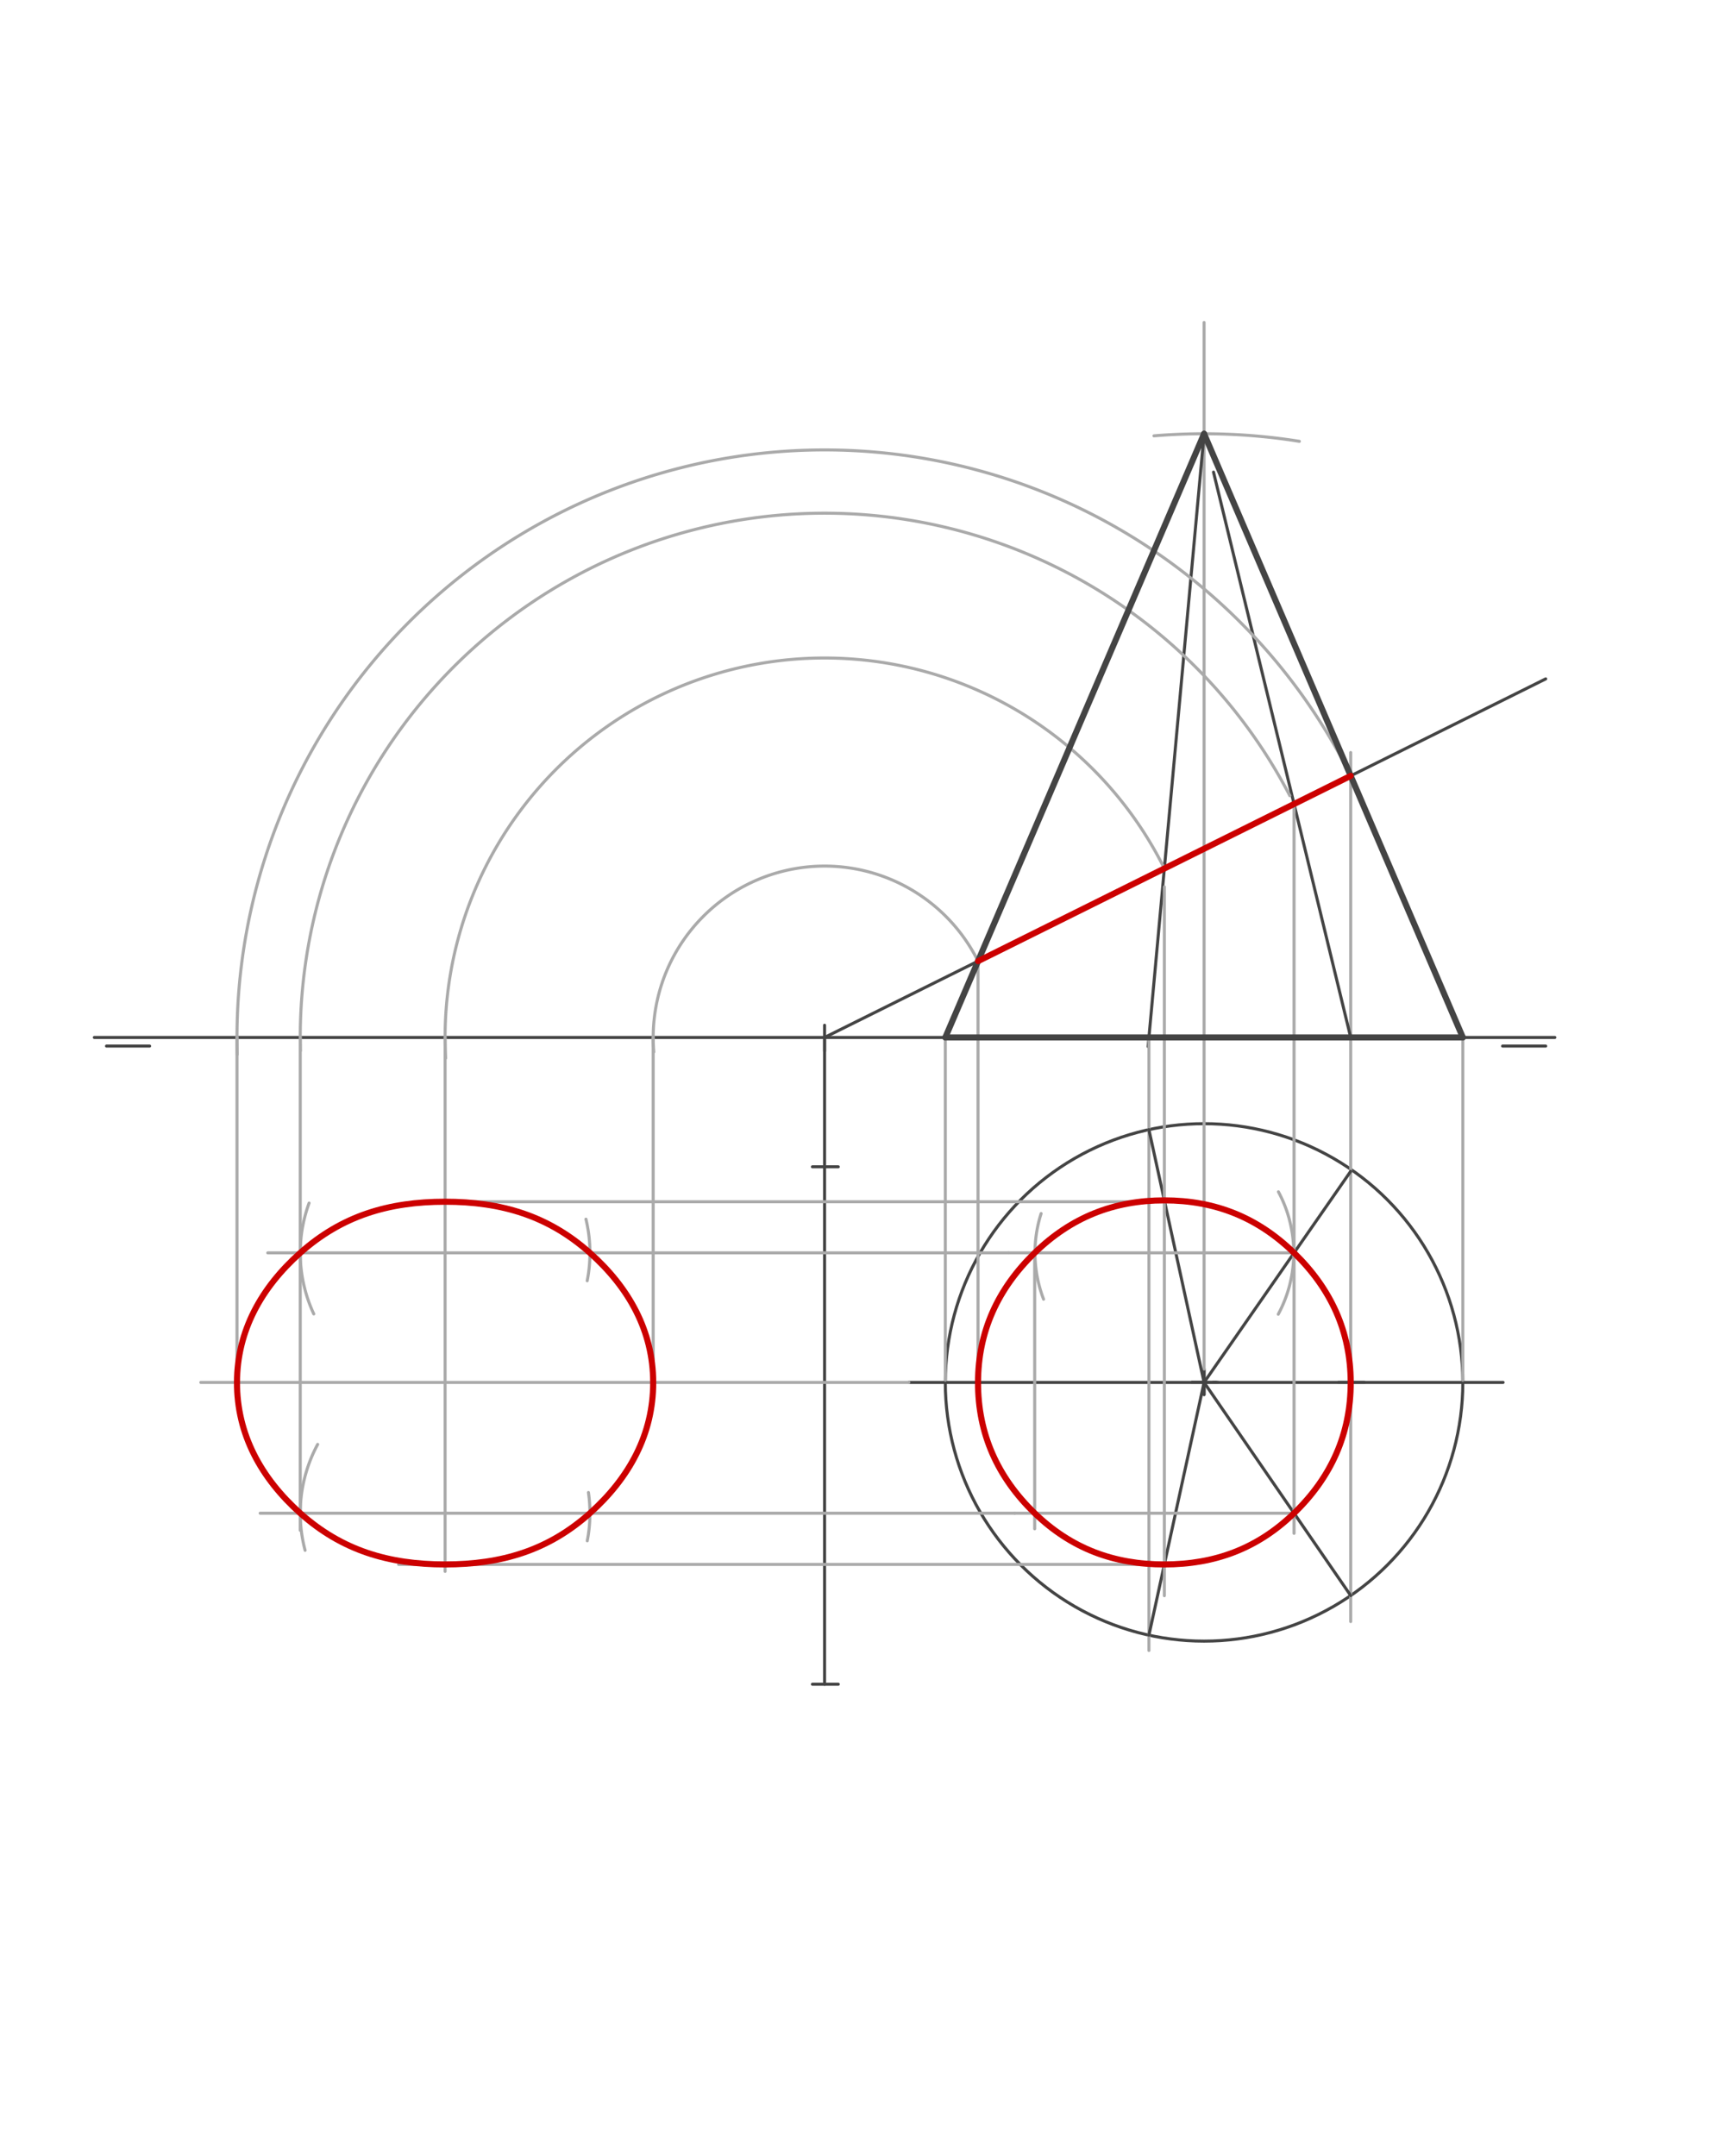 <svg xmlns="http://www.w3.org/2000/svg" class="svg--1it" height="100%" preserveAspectRatio="xMidYMid meet" viewBox="0 0 566.929 708.661" width="100%"><defs><marker id="marker-arrow" markerHeight="16" markerUnits="userSpaceOnUse" markerWidth="24" orient="auto-start-reverse" refX="24" refY="4" viewBox="0 0 24 8"><path d="M 0 0 L 24 4 L 0 8 z" stroke="inherit"></path></marker></defs><g class="aux-layer--1FB"><g class="element--2qn"><line stroke="#444444" stroke-dasharray="none" stroke-linecap="round" stroke-width="1" x1="31" x2="511" y1="341" y2="341"></line></g><g class="element--2qn"><line stroke="#444444" stroke-dasharray="none" stroke-linecap="round" stroke-width="1" x1="35" x2="49.173" y1="343.835" y2="343.835"></line></g><g class="element--2qn"><line stroke="#444444" stroke-dasharray="none" stroke-linecap="round" stroke-width="1" x1="508" x2="493.827" y1="343.835" y2="343.835"></line></g><g class="element--2qn"><line stroke="#444444" stroke-dasharray="none" stroke-linecap="round" stroke-width="1" x1="271" x2="271" y1="383.52" y2="553.598"></line></g><g class="element--2qn"><line stroke="#444444" stroke-dasharray="none" stroke-linecap="round" stroke-width="1" x1="267" x2="275.504" y1="383.52" y2="383.52"></line></g><g class="element--2qn"><line stroke="#444444" stroke-dasharray="none" stroke-linecap="round" stroke-width="1" x1="267" x2="275.504" y1="553.598" y2="553.598"></line></g><g class="element--2qn"><line stroke="#444444" stroke-dasharray="none" stroke-linecap="round" stroke-width="1" x1="271" x2="271" y1="337" y2="345.504"></line></g><g class="element--2qn"><g class="center--1s5"><line x1="391.724" y1="454.386" x2="399.724" y2="454.386" stroke="#444444" stroke-width="1" stroke-linecap="round"></line><line x1="395.724" y1="450.386" x2="395.724" y2="458.386" stroke="#444444" stroke-width="1" stroke-linecap="round"></line><circle class="hit--230" cx="395.724" cy="454.386" r="4" stroke="none" fill="transparent"></circle></g><circle cx="395.724" cy="454.386" fill="none" r="85.039" stroke="#444444" stroke-dasharray="none" stroke-width="1"></circle></g><g class="element--2qn"><line stroke="#444444" stroke-dasharray="none" stroke-linecap="round" stroke-width="1" x1="395.724" x2="395.724" y1="458.386" y2="449.882"></line></g><g class="element--2qn"><line stroke="#444444" stroke-dasharray="none" stroke-linecap="round" stroke-width="1" x1="443.913" x2="443.913" y1="458.386" y2="449.882"></line></g><g class="element--2qn"><line stroke="#444444" stroke-dasharray="none" stroke-linecap="round" stroke-width="1" x1="391.724" x2="400.228" y1="454.386" y2="454.386"></line></g><g class="element--2qn"><line stroke="#444444" stroke-dasharray="none" stroke-linecap="round" stroke-width="1" x1="439.913" x2="448.417" y1="454.386" y2="454.386"></line></g><g class="element--2qn"><line stroke="#444444" stroke-dasharray="none" stroke-linecap="round" stroke-width="1" x1="395.724" x2="298.7" y1="454.386" y2="454.386"></line></g><g class="element--2qn"><line stroke="#444444" stroke-dasharray="none" stroke-linecap="round" stroke-width="1" x1="398.7" x2="494" y1="454.386" y2="454.386"></line></g><g class="element--2qn"><line stroke="#aaaaaa" stroke-dasharray="none" stroke-linecap="round" stroke-width="1" x1="310.685" x2="310.685" y1="453.65" y2="340.35"></line></g><g class="element--2qn"><line stroke="#aaaaaa" stroke-dasharray="none" stroke-linecap="round" stroke-width="1" x1="480.764" x2="480.764" y1="453.65" y2="341.65"></line></g><g class="element--2qn"><line stroke="#aaaaaa" stroke-dasharray="none" stroke-linecap="round" stroke-width="1" x1="395.724" x2="395.724" y1="450" y2="106"></line></g><g class="element--2qn"><path d="M 379.255 143.259 A 198.425 198.425 0 0 1 427.04 145.061" fill="none" stroke="#aaaaaa" stroke-dasharray="none" stroke-linecap="round" stroke-width="1"></path></g><g class="element--2qn"><line stroke="#aaaaaa" stroke-dasharray="none" stroke-linecap="round" stroke-width="1" x1="443.913" x2="443.913" y1="454.386" y2="247.35"></line></g><g class="element--2qn"><line stroke="#444444" stroke-dasharray="none" stroke-linecap="round" stroke-width="1" x1="271" x2="271" y1="383.52" y2="341"></line></g><g class="element--2qn"><line stroke="#444444" stroke-dasharray="none" stroke-linecap="round" stroke-width="1" x1="271" x2="443.913" y1="341" y2="255.016"></line></g><g class="element--2qn"><line stroke="#444444" stroke-dasharray="none" stroke-linecap="round" stroke-width="1" x1="443.913" x2="508" y1="255.016" y2="223.148"></line></g><g class="element--2qn"><line stroke="#aaaaaa" stroke-dasharray="none" stroke-linecap="round" stroke-width="1" x1="321.433" x2="321.433" y1="315.921" y2="461.35"></line></g><g class="element--2qn"><line stroke="#444444" stroke-dasharray="none" stroke-linecap="round" stroke-width="1" x1="395.724" x2="382.673" y1="142.575" y2="285.469"></line></g><g class="element--2qn"><line stroke="#444444" stroke-dasharray="none" stroke-linecap="round" stroke-width="1" x1="382.673" x2="377.327" y1="285.469" y2="344"></line></g><g class="element--2qn"><line stroke="#aaaaaa" stroke-dasharray="none" stroke-linecap="round" stroke-width="1" x1="377.601" x2="377.601" y1="341" y2="542.5"></line></g><g class="element--2qn"><line stroke="#444444" stroke-dasharray="none" stroke-linecap="round" stroke-width="1" x1="377.601" x2="395.724" y1="371.3" y2="454.386"></line></g><g class="element--2qn"><line stroke="#444444" stroke-dasharray="none" stroke-linecap="round" stroke-width="1" x1="395.724" x2="377.601" y1="454.386" y2="537.472"></line></g><g class="element--2qn"><line stroke="#aaaaaa" stroke-dasharray="none" stroke-linecap="round" stroke-width="1" x1="382.673" x2="382.673" y1="291.5" y2="524.5"></line></g><g class="element--2qn"><line stroke="#444444" stroke-dasharray="none" stroke-linecap="round" stroke-width="1" x1="398.823" x2="443.913" y1="155.179" y2="341"></line></g><g class="element--2qn"><line stroke="#aaaaaa" stroke-dasharray="none" stroke-linecap="round" stroke-width="1" x1="443.913" x2="443.913" y1="454.386" y2="533"></line></g><g class="element--2qn"><line stroke="#444444" stroke-dasharray="none" stroke-linecap="round" stroke-width="1" x1="443.913" x2="395.724" y1="385" y2="454.386"></line></g><g class="element--2qn"><line stroke="#444444" stroke-dasharray="none" stroke-linecap="round" stroke-width="1" x1="395.724" x2="443.913" y1="454.386" y2="524.454"></line></g><g class="element--2qn"><line stroke="#aaaaaa" stroke-dasharray="none" stroke-linecap="round" stroke-width="1" x1="425.295" x2="425.295" y1="264.274" y2="504"></line></g><g class="element--2qn"><line stroke="#aaaaaa" stroke-dasharray="none" stroke-linecap="round" stroke-width="1" x1="425.295" x2="331.5" y1="411.808" y2="411.808"></line></g><g class="element--2qn"><line stroke="#aaaaaa" stroke-dasharray="none" stroke-linecap="round" stroke-width="1" x1="425.295" x2="333.5" y1="497.383" y2="497.383"></line></g><g class="element--2qn"><path d="M 420.158 391.738 A 42.52 42.52 0 0 1 420.104 431.978" fill="none" stroke="#aaaaaa" stroke-dasharray="none" stroke-linecap="round" stroke-width="1"></path></g><g class="element--2qn"><path d="M 342.975 427.038 A 42.52 42.52 0 0 1 342.165 398.884" fill="none" stroke="#aaaaaa" stroke-dasharray="none" stroke-linecap="round" stroke-width="1"></path></g><g class="element--2qn"><line stroke="#aaaaaa" stroke-dasharray="none" stroke-linecap="round" stroke-width="1" x1="340.051" x2="340.051" y1="411.808" y2="502.5"></line></g><g class="element--2qn"><path d="M 321.433 315.921 A 56.324 56.324 0 0 0 214.878 345.765" fill="none" stroke="#aaaaaa" stroke-dasharray="none" stroke-linecap="round" stroke-width="1"></path></g><g class="element--2qn"><path d="M 382.673 285.469 A 124.718 124.718 0 0 0 146.468 347.81" fill="none" stroke="#aaaaaa" stroke-dasharray="none" stroke-linecap="round" stroke-width="1"></path></g><g class="element--2qn"><path d="M 423.901 261.532 A 172.319 172.319 0 0 0 98.737 345.389" fill="none" stroke="#aaaaaa" stroke-dasharray="none" stroke-linecap="round" stroke-width="1"></path></g><g class="element--2qn"><path d="M 443.913 255.016 A 193.112 193.112 0 0 0 77.968 346.568" fill="none" stroke="#aaaaaa" stroke-dasharray="none" stroke-linecap="round" stroke-width="1"></path></g><g class="element--2qn"><line stroke="#aaaaaa" stroke-dasharray="none" stroke-linecap="round" stroke-width="1" x1="383" x2="141" y1="395" y2="395"></line></g><g class="element--2qn"><line stroke="#aaaaaa" stroke-dasharray="none" stroke-linecap="round" stroke-width="1" x1="382.673" x2="131" y1="514.219" y2="514.219"></line></g><g class="element--2qn"><line stroke="#aaaaaa" stroke-dasharray="none" stroke-linecap="round" stroke-width="1" x1="298.7" x2="66" y1="454.386" y2="454.386"></line></g><g class="element--2qn"><line stroke="#aaaaaa" stroke-dasharray="none" stroke-linecap="round" stroke-width="1" x1="331.5" x2="88" y1="411.808" y2="411.808"></line></g><g class="element--2qn"><line stroke="#aaaaaa" stroke-dasharray="none" stroke-linecap="round" stroke-width="1" x1="333.5" x2="85.5" y1="497.383" y2="497.383"></line></g><g class="element--2qn"><line stroke="#aaaaaa" stroke-dasharray="none" stroke-linecap="round" stroke-width="1" x1="77.888" x2="77.888" y1="341" y2="460"></line></g><g class="element--2qn"><line stroke="#aaaaaa" stroke-dasharray="none" stroke-linecap="round" stroke-width="1" x1="98.681" x2="98.681" y1="341" y2="503"></line></g><g class="element--2qn"><line stroke="#aaaaaa" stroke-dasharray="none" stroke-linecap="round" stroke-width="1" x1="146.282" x2="146.282" y1="341" y2="516.5"></line></g><g class="element--2qn"><line stroke="#aaaaaa" stroke-dasharray="none" stroke-linecap="round" stroke-width="1" x1="214.676" x2="214.676" y1="341" y2="460"></line></g><g class="element--2qn"><path d="M 101.585 395.436 A 47.601 47.601 0 0 0 103.119 431.878" fill="none" stroke="#aaaaaa" stroke-dasharray="none" stroke-linecap="round" stroke-width="1"></path></g><g class="element--2qn"><path d="M 192.991 420.978 A 47.601 47.601 0 0 0 192.576 400.73" fill="none" stroke="#aaaaaa" stroke-dasharray="none" stroke-linecap="round" stroke-width="1"></path></g><g class="element--2qn"><path d="M 100.271 509.583 A 47.601 47.601 0 0 1 104.402 474.756" fill="none" stroke="#aaaaaa" stroke-dasharray="none" stroke-linecap="round" stroke-width="1"></path></g><g class="element--2qn"><path d="M 193.393 490.572 A 47.601 47.601 0 0 1 193.011 506.448" fill="none" stroke="#aaaaaa" stroke-dasharray="none" stroke-linecap="round" stroke-width="1"></path></g></g><g class="main-layer--3Vd"><g class="element--2qn"><line stroke="#444444" stroke-dasharray="none" stroke-linecap="round" stroke-width="2" x1="310.685" x2="395.724" y1="341" y2="142.575"></line></g><g class="element--2qn"><line stroke="#444444" stroke-dasharray="none" stroke-linecap="round" stroke-width="2" x1="395.724" x2="480.764" y1="142.575" y2="341"></line></g><g class="element--2qn"><line stroke="#444444" stroke-dasharray="none" stroke-linecap="round" stroke-width="2" x1="480.764" x2="310.685" y1="341" y2="341"></line></g><g class="element--2qn"><line stroke="#cc0000" stroke-dasharray="none" stroke-linecap="round" stroke-width="2" x1="321.433" x2="443.913" y1="315.921" y2="255.016"></line></g><g class="element--2qn"><path d="M 321.433 454.386 C 321.403 471.291, 327.849 485.57, 340.051 497.383 C 351.986 508.936, 365.989 514.219, 382.673 514.219 C 399.358 514.219, 413.361 508.936, 425.295 497.383 C 437.498 485.57, 443.944 471.291, 443.913 454.386 C 443.883 437.619, 437.388 423.572, 425.295 411.808 C 413.33 400.167, 399.377 394.553, 382.673 394.553 C 365.969 394.553, 352.017 400.167, 340.051 411.808 C 327.958 423.572, 321.463 437.619, 321.433 454.386" fill="none" stroke="#cc0000" stroke-linecap="round" stroke-width="2"></path></g><g class="element--2qn"><path d="M 77.888 454.386 C 77.92 437.479, 85.844 423.249, 98.681 411.808 C 112.357 399.619, 127.725 395, 146.282 395 C 164.838 395, 180.207 399.619, 193.883 411.808 C 206.72 423.249, 214.643 437.479, 214.676 454.386 C 214.708 471.427, 206.791 485.827, 193.883 497.383 C 180.237 509.599, 164.839 514.219, 146.282 514.219 C 127.725 514.219, 112.327 509.599, 98.681 497.383 C 85.773 485.827, 77.855 471.427, 77.888 454.386" fill="none" stroke="#cc0000" stroke-linecap="round" stroke-width="2"></path></g></g><g class="snaps-layer--2PT"></g><g class="temp-layer--rAP"></g></svg>